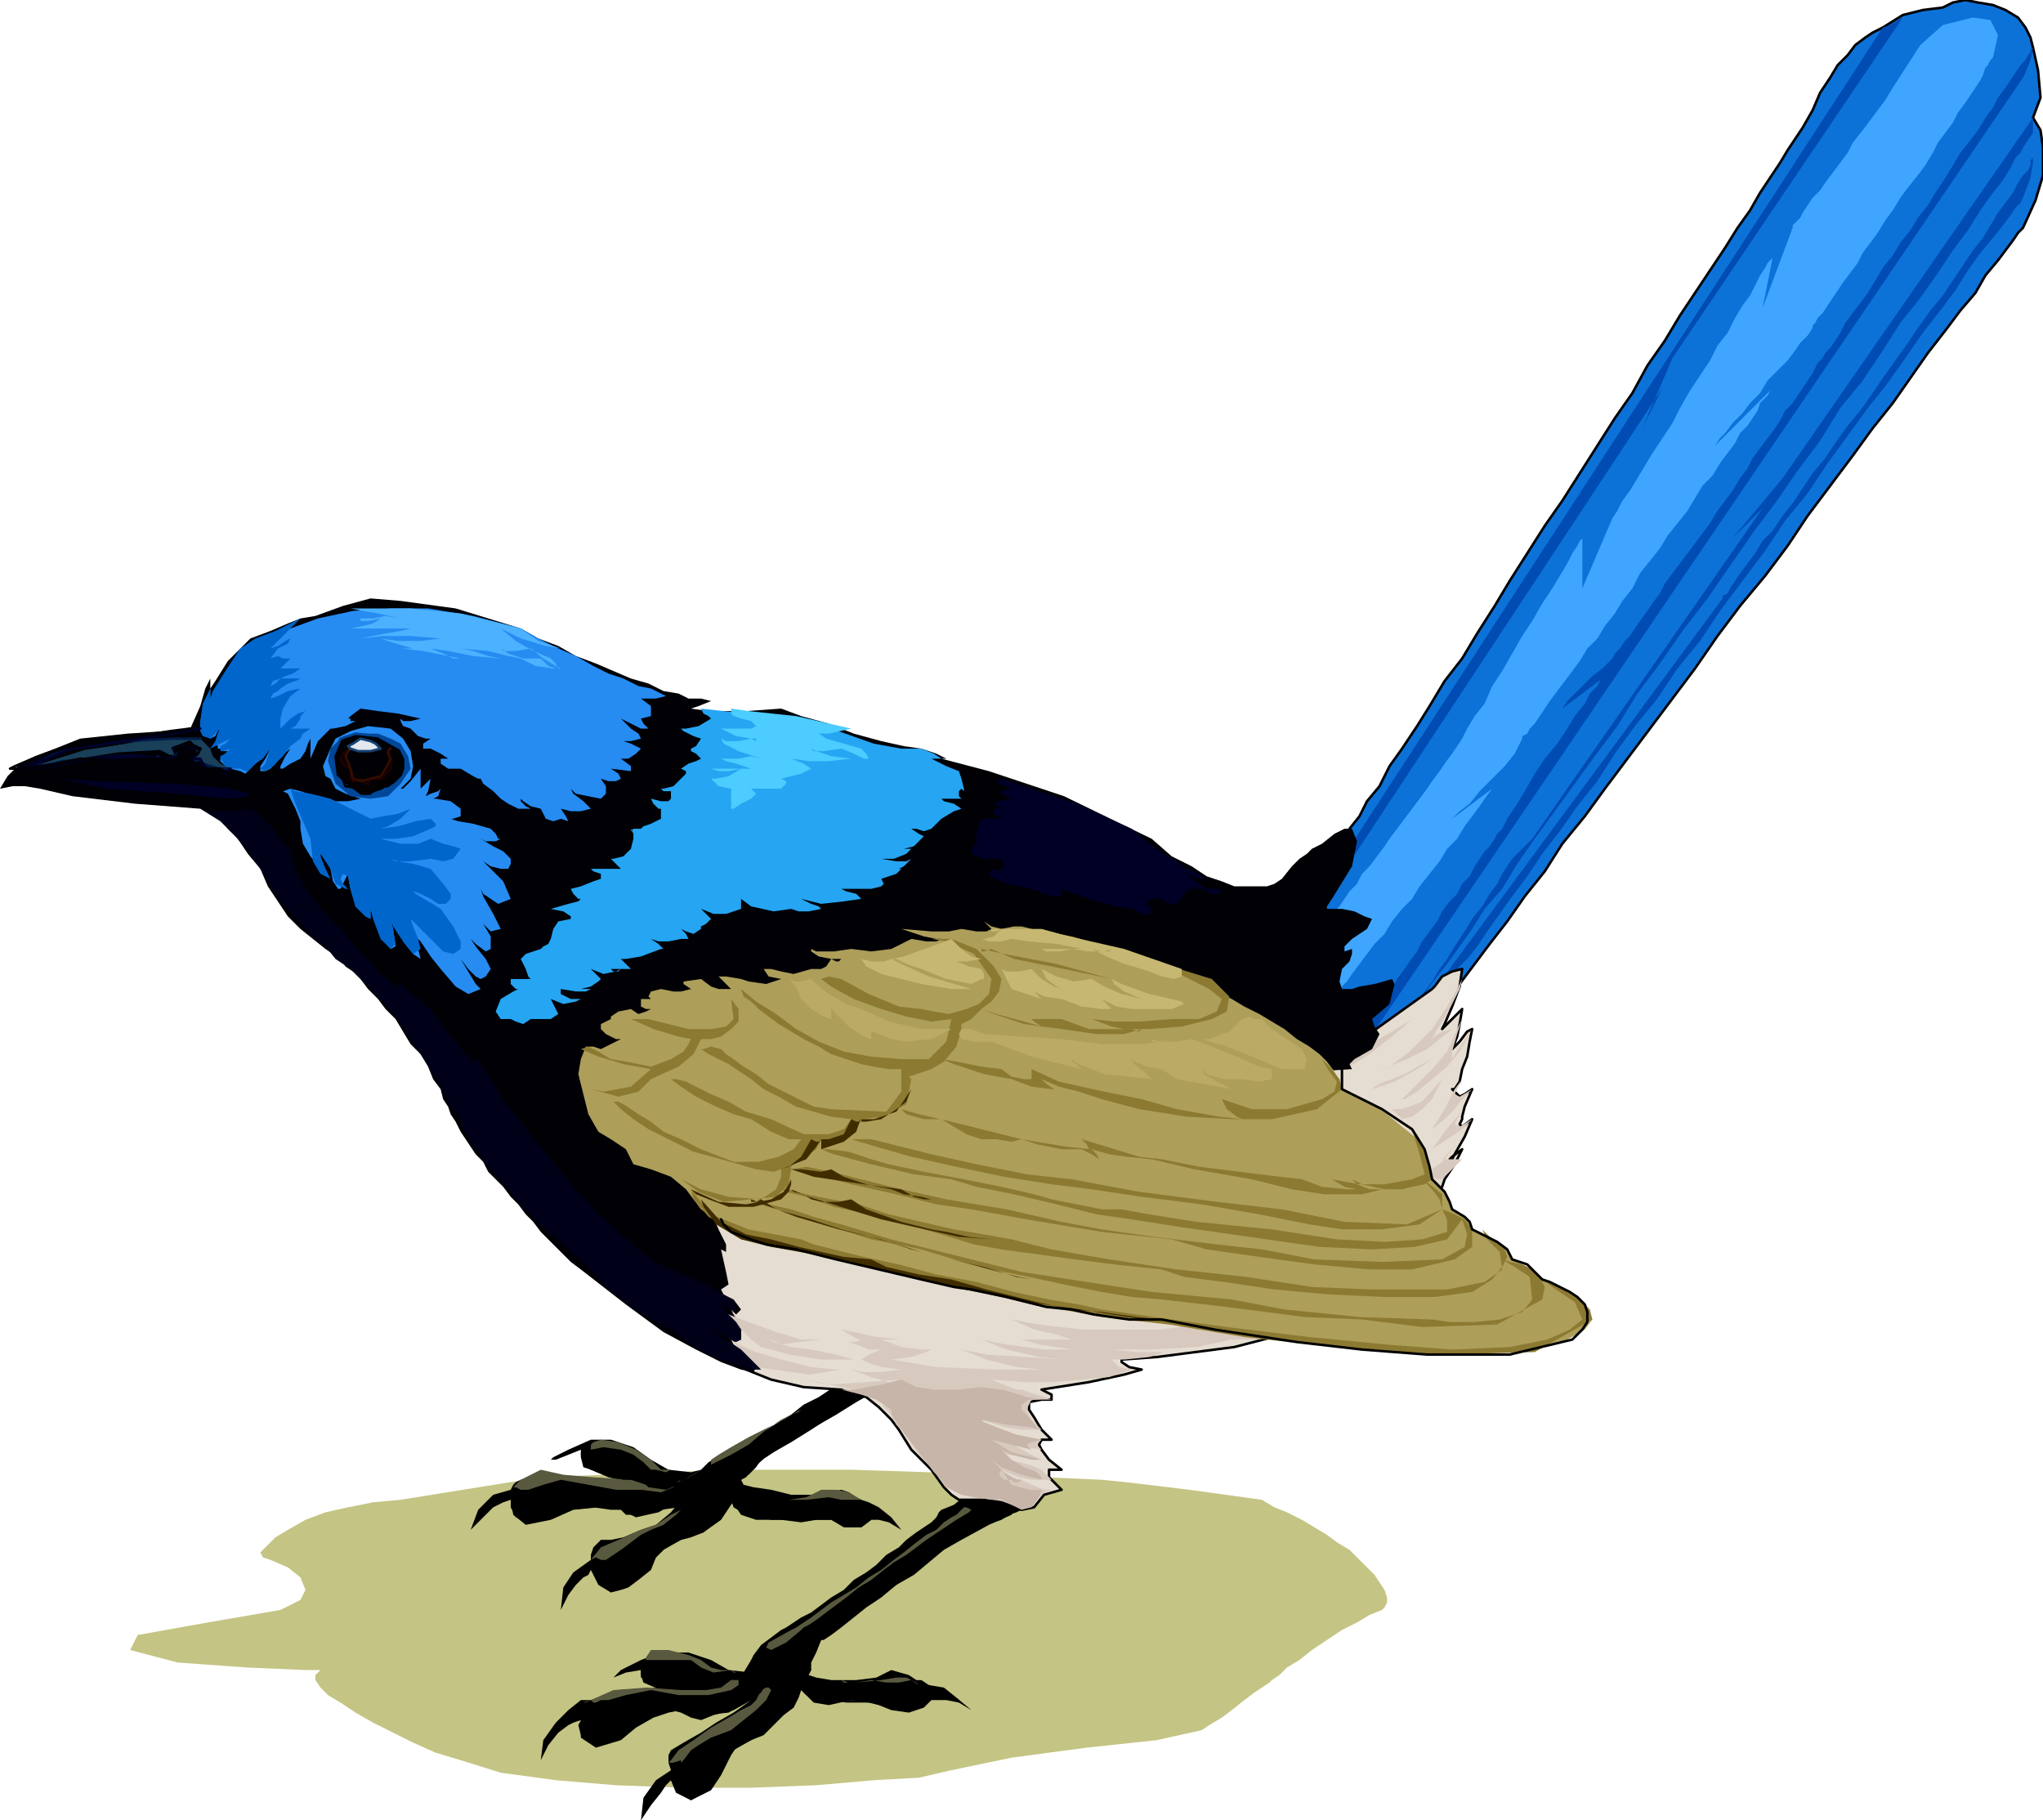 <svg xmlns="http://www.w3.org/2000/svg" width="5.44in" height="465.28" fill-rule="evenodd" stroke-linecap="round" preserveAspectRatio="none" viewBox="0 0 816 727"><style>.pen0{stroke:#000;stroke-width:1;stroke-linejoin:round}.brush1{fill:#000}.pen1{stroke:none}.brush4{fill:#000}.brush5{fill:#004cb2}.pen15,.pen16,.pen2,.pen3,.pen6{stroke:none}.brush21,.brush22{fill:#d8c9bf}.pen18{stroke:none}.brush26{fill:#8c7a32}.pen21{stroke:none}.brush32{fill:#3f2d00}.pen23,.pen24,.pen26{stroke:none}</style><path d="m160 599-11 1-10 2-9 2-8 3-7 4-5 3-4 4-2 2 1 2 3 1 7 3 5 4 2 5-2 4-8 4-29 5-28 5-3 6 19 5 28 2 23 1h6l-2 2v2l2 3 3 3 5 3 6 4 7 4 8 4 8 4 9 4 10 3 16 5 22 3 24 2 27 1h27l26-1 23-2 18-1 13-3 24-5 30-4 28-3 18-4 3-2 5-3 4-3 5-4 4-3 3-2 3-2 1-1 3-2 3-3 5-3 5-4 6-4 6-4 6-3 5-3 5-2 1-1 1-2v-2l-1-3-2-3-2-3-3-3-3-3-4-4-5-3-4-3-5-3-5-3-6-3-5-2-5-3-29-4-25-3-10-1-23-1-46-2-31-1h-48l-76 3-56 9z" class="pen1" style="fill:#c4c484"/><path d="M532 343h0l1-2 1-2 3-4 2-4 4-5 3-6 5-6 4-8 5-7 6-9 5-8 6-10 7-9 6-10 7-11 6-10 7-11 7-11 7-10 7-11 7-11 7-11 7-10 6-11 7-10 6-10 6-9 6-9 6-9 5-8 5-7 4-7 4-6 4-6 3-5 2-3 2-3 2-3h0l4-7 3-7 4-6 3-5 4-4 3-4 4-3 3-2 4-2h0l8-5 8-2 8-1h0l4-2 5-1 5 1 6 1 5 2 5 3 3 4 2 4 1 4h0l2 9 1 11-3 8h0l3 5 1 7v4h0v7l-3 10-5 11h0l-2 2-2 3-3 4-3 4-5 6-4 7-6 7-6 8-7 9-7 10-7 10-8 10-8 11-9 12-9 12-8 12-9 12-10 12-9 12-9 13-9 12-9 12-9 12-9 12-8 11-9 11-7 11-8 10-7 10-7 9-6 8-6 8-5 6-4 6-4 5-3 4-2 3-1 2h0l-2 2-4 2-6 2-9 2h-9l-10-4h0l-3-1-2-2-2-2-1-3-1-2v-4l-1-3v-4l1-4v-4l1-4 1-4 1-4 1-4 1-4 1-4 2-4 1-4 1-3 2-4 1-3 1-2 1-2v-2l1-1v-1l1-1z" class="pen0" style="fill:#0c72d8"/><path d="m304 667-4 1-9-1-7-4-9-3h-11l-8 3-8 4-3 3-1 1 1-1 5-2 6-1v3l4 1 8 4 11 2 13-2 12-8z" class="pen1 brush1"/><path d="M256 667v2l1 3 7 3 9 1h13l10-5-5 1-7 1-8-2-7-1h-4l-1 1-5-2-2-2h-1z" class="pen1 brush4"/><path d="m388 595-2 2-5 4-5 2-1 1-1 2-2 2-3 2-3 2-4 3-3 3-5 3-4 4-4 3-5 3-4 4-5 3-4 3-4 3-4 2-3 2-3 2-2 1-8 6-3 4-1 2-3 5-6 5-11 2-16-1-17 1-11 4h-4l-5 4-5 5-5 7-1 8 3-6 4-5 4-3 2-1 3-1v7l6 4 10-3 6-5 7-4 6-2 5-1 9 2 10-1 9-5-7 5-7 4-6 4-7 4-5 3-1 2v3l1 3-6 4-5 7-1 9 4-6 4-5 2-3 1-1 1-1 2 5 6 3 8-4 4-6 2-4 2-4 2-3 6-3 5-2 4-4 4-4 4-3 2-4 1-3 5 5 6 1 9-2 7 1 4 1 5 2 7 1 6-2 3-3h6l5 1 5 3-6-5-5-4-6-1-3-2h-2l-3-2-7-2-6 3-8 1h-10l-6-1-3-1 1-2v-3l2-4 2-5h1l3-2 4-3 5-4 5-4 6-4 6-5 7-4 6-5 6-5 7-4 11-6 9-4 4-6-3-3-7-1h-10z" class="pen1 brush4"/><path d="m372 531-3 1-5 2-4 1-2 2-2 2-4 2-4 3-5 3-5 3-5 4-6 4-6 3-5 4-5 3-5 3-3 2-3 2-10 5-7 4-3 3-5 3-8 4-11 1-17-4-18-2-13 2-2 1-1 1-1 2-7 2-6 6-3 8 5-5 4-4 4-2 3-1 1 6 5 4 10-2 9-4 10-1 9 1 6 3 9-2 9-5-4 5-6 5-6 2-7 3-5 1h-4l-3 3-1 3v2l-7 5-4 6-1 9 3-6 3-4 3-3 2-1 1-2 3 6 5 3 8-5 6-4 3-4 4-4 7-4 9-3 6-6 5-7 4 6 6 2h10l8 1 6-1h6l6 3h6l4-3h3l4 1 5 3-4-5-5-4-4-2-3-1-2-1-3-2-3-1-10 2h-10l-8-2-7-1-4-1-1-2 3-2 3-3 2-3 2-1 3-2 5-3 6-4 7-4 7-4 8-5 7-4 8-5 7-4 13-3 9-3 6-6-5-3-10-1h-5z" class="pen1 brush4"/><path d="m280 587-4 1-9-1-7-4-7-5-9-3h-8l-1 1 1-1-9 4-6 3-1 1h2l5-2 5-2v3l1 4 3 1 7 3 8 2 9 2 10-1 10-6zm128 16-2 1-3 1-3 2-6 2-7 3-7 3-3 2-3 3-3 3-4 3-5 3-4 4-5 3-5 4-5 3-4 4-4 3-4 3-3 2-3 5-2 5 1 2h-2l-2-2v-2l2-3 1-3 1-2-1 1v2l1 1 2-2 3-3 3-3 1-2 4-4 5-5 5-4 5-5 3-1-1 2-2 3-1 2 3-3 6-3 3-3 4-4 5-4 6-5 6-4 5-3 5-3 4-4 2-2 3-1 3 2 2 3zm-60-48-3 2-7 5-8 5-6 4-8 5-9 5-7 6-2 3-2 1v-1l1-3 3-4 4-2 6-4 6-5 8-5 4-3 1-1h-1l-5 4-5 3-2 1 6-2 7-4 7-4 5-3 3-3h4z" class="pen1 brush4"/><path d="M544 419 808 31l1-2 2-5 1-5-1 1v1l-1 1-1 2-2 2-2 3-2 3-2 3-3 4-2 4-3 4-3 5-3 4-4 5-3 5-3 5-4 6-3 5-4 5-3 5-4 5-3 5-4 5-3 5-3 5-3 4-3 4-3 4-2 4-2 3-2 3-2 2-1 2-2 2-1 2-1 2-2 3-2 3-2 3-2 3-3 3-2 4-2 3-3 4-3 4-3 4-2 4-3 4-3 5-3 4-3 4-3 5-3 4-3 4-3 4-3 4-3 4-3 4-2 4-3 4-2 3-3 4-2 3-2 3-2 2-2 3-2 2-1 2-2 2-1 1-1 1-4 3-3 3-4 4-3 3-2 3 16-12-1 1-1 2-3 3-2 4-4 5-3 5-4 6-5 6-4 6-4 7-3 5-4 6-2 4-2 2-1 2-2 3-2 2-2 3-2 3-2 4-3 3-2 4-3 3-3 4-2 4-3 4-3 4-2 4-3 4-2 3-3 4-2 4-2 3-2 3-2 4-2 2-2 3-1 3-1 2-1 1-1 2v2h1l1-1z" class="pen1 brush5"/><path d="M812 47v6l-4 6-1 2-2 2-2 4-3 5-4 5-5 7-5 8-6 8-6 9-7 10-8 10-7 11-8 12-9 11-8 13-9 12-9 13-9 12-9 13-9 13-10 13-9 13-9 12-8 13-9 12-8 11-8 11-8 11-7 10-6 10-7 8-5 8-5 7-5 7-4 5-3 4-2 3-1 2-4 4 1-2 2-2 2-3 3-4 3-5 3-4 3-5 4-6 3-5 4-5 3-5 3-4 2-4 2-3 2-3-8 8 16-16 92-132-12 12 20-24L812 47z" class="pen2" style="fill:#004cb2"/><path d="M812 63v2l-1 6-3 8-1 2-2 2-2 3-3 4-4 5-5 6-5 7-5 8-6 8-7 9-7 10-7 10-8 10-8 11-8 11-8 12-9 11-8 12-9 12-9 12-8 12-9 11-8 12-9 11-8 11-7 11-8 10-7 10-7 9-6 9-6 8-5 7-5 7-4 6-4 5-3 3-2 3-1 2h-4l112-152v-1l2-1 1-2 2-3 2-3 3-4 3-4 3-5 4-4 4-6 4-5 4-6 4-6 5-6 4-6 5-7 5-6 5-7 4-6 5-7 5-7 4-6 5-7 5-6 4-6 4-6 4-6 4-5 3-5 3-5 3-4 3-4 2-4 2-3 2-2 1-2v-2l1-1zM536 343 752 11l3-1 5-3-92 136-12 28 8-16-124 188h-4z" class="pen2 brush5"/><path d="m284 539 1 2 5 2 8 4 10 4 13 3 15 1h0l10 3 5 4 5 5h0l3 4 5 8 8 8h0l5 7 3 3 3 2h10l7 1 8 3h0l5-1 4-5 7-2h0l-5-5v-3h5l-5-4-3-4-1-2 1-2h4l-4-4-3-5-2-3v-3l5-1h4v-2l-4-2h0l19-3 14-3 7-2h0l-5-1-3-2v-1h0l14-1 31-4 27-7h1l3-2 2-1 2-2 3-2 3-2 3-3 2-3 3-3 3-3 4-3 3-3 3-4 3-3 2-4 3-3 3-4 3-3 2-3 2-3 3-3 1-3 2-3 2-3 1-2 1-2 1-2h0l-4 3-1 1h1l1-2 4-7 3-7h0l-4 3-1-1 1-2h0v-1l1-4 3-7h0l-3 2-2 1-3-3h1l2-3 1-5h0l2-5 1-6 1-5h0l-2 1-3 4-3 3h0l2-5 1-5 1-6h0l-2 2-4 4-2 2h0l1-2 3-7 3-8 1-7h0l-4 1-4 2-3 4-1 1h0l-28 20-32 12-248 36 20 76z" class="pen0" style="fill:#e5ddd1"/><path d="m536 427 3-1 8-5 9-7 8-7-8 5-7 4-5 3-4 3-3 4-1 1z" class="pen1" style="fill:#d8c9bf"/><path d="m532 399 1-1 1-1 2-3 2-2 2-3 3-4 3-4 3-4 4-4 3-5 4-5 4-4 3-5 4-5 4-5 3-5 4-4 3-5 3-4 3-4 2-3 3-4-16 12 3-3 4-3 4-5 5-5 5-5 4-5 3-6v-1l2-1 1-2 2-2 2-3 2-3 2-3 3-4 3-4 3-4 3-4 3-5 4-4 3-5 4-5 3-5 4-5 3-6 4-5 4-5 3-5 4-5 4-5 3-5 3-5 4-4 3-5 3-4 3-4 2-4 3-3 2-3 2-3 1-3 2-2 1-1 1-2 1-1-24 24 1-1 2-3 2-2 3-4 4-4 3-4 4-4 3-5 4-4 4-4 3-4 2-3 3-3 2-3v-1l1-1 1-2 2-2 2-3 2-3 2-3 2-3 3-4 3-4 2-4 3-4 3-4 3-5 3-4 3-5 3-4 4-5 3-4 3-5 2-4 3-4 3-4 2-4 3-4 2-3 2-3 2-3 1-2 1-3 1-1 1-2 1-1 2-9-3-6-7-1-12 3-9 8-11 17-3 5-3 4-3 4-3 4-4 5-2 4-3 4-3 4-3 4-2 3-3 3-2 3-2 3-1 2-2 2-1 1v1l-12 32 4-20-1 1-1 1-1 2-2 3-2 4-2 4-3 4-3 5-3 6-4 5-3 6-4 6-4 6-4 7-3 6-4 6-4 6-3 5-3 5-3 5-3 4-2 4-2 3-12 28v-20l-1 1-1 2-2 3-2 4-3 5-3 5-4 6-4 7-4 6-4 7-4 7-4 6-3 7-4 5-3 5-2 4-2 3-2 3-3 4-2 3-3 4-2 3-3 4-3 4-3 4-3 4-3 4-2 3-3 4-3 4-3 3-2 4-3 3-2 3-2 3-2 2-1 2-2 2-1 2-1 1 4 28z" class="pen3" style="fill:#3fa5ff"/><path d="m80 323-26-2-25-3-13-3-6-1H5l-5 1 3-5 4-4 7-4 8-3 10-4 19-2 15-1 10-1 4-9 2-7 2-4v4l2-3 5-8 9-9 8-3 7-3 5-2 6-1 11-4 11-3 12 1 22 3 26 8 7 4 8 3 7 4 8 3 7 3 7 3 7 2 6 3 6 1 4 2h5l4 1-5 2-3 1 7 1h15l14-1 8 3 11 3 10 4 11 3 9 2 7 1 6 2 4 2h-2l19 5 30 10 35 17 8 7 8 4 6 4 6 2 5 2h13l3-1 3-2 4-5 3-3 3-2 2-2 4-2 5-4 4-2h3l2 5-2 10-8 13-2 3v1h6l5 1 4 2 3 1-2 4-3 2-3 2-3 3v2l3-1v2l-1 3-3 3-1 5 1 3h4l3-1 6-1 7-2 1 2-2 8-7 6 1 3 2 3-3 6-7 4-2 2 1 2-48 3h-97l-75-3-8 1h-6l-5 2-5 2-4 2-4 3-3 3-2 3-2 3-2 4-1 4-1 3v11l1 3 1 2 1 2 4 9 3 7 3 6v3l-2-1 2 9 1 5-3 2 1 2 4 2 3 4-2 2-1-1-1-1 1 2 2 3 1 3v4l-3 1-1-1 1 2 3 3 4 3 2 3-1 2-5-1-8-3-10-5-13-7-15-11-18-14-4-3-4-4-4-4-4-4-3-4-3-3-3-4-3-3-3-4-3-3-3-3-2-4-3-3-2-3-2-3-2-3-2-4-2-3-1-3-2-3-1-4-3-4-2-5-3-5-4-4-3-5-3-5-4-4-3-4-4-4-3-4-3-3-3-2-2-3-6-4-5-4-5-4-5-5-4-6-4-6-3-7-5-6-4-6-4-4-3-4-4-2-4-2z" style="fill:#000005;stroke:none"/><path d="M80 291v-3l2-7 2-6v4l2-4 5-8 5-8 4-2 6-2 10-4 11-4 14-3 15-1h15l18 3 19 5 7 4 8 4 7 3 7 4 6 3 6 2 6 3 5 1 6 3-4 1h-6l4 3v4l-4 1 1 2 2 2h1-4l-4-2-4-2 4 4 3 2 1 2-4 1h-3l-1-1 1 1 3 1 4 2-2 2-3 2h-3l4 3v2l-8-1 3 2 1 2-2 1h-3l-3-1 2 3v3l-2 2-5-1-5-1-2-2 1 2 4 3 3 3-4 1h-4l-4-1 2 3 1 2-3-1-3 1-3-1-2-4-4-1-3-2-1-1v1l2 2 2 1h-5l-4-2-3-2-3-3-4-3-1-2h-1l-2-1-5-3h-5l-3-2v-2h4-1l-3-2-4-2h-3v-2l3-2h-2l-3-1-3-3-3-1-1-2v-1l1 1h3l4-1-9-2-8-1-7-1-4 3-1 1h1v1h2l2-1-6 3-5 1h-1l-2 2-3 3-3 7v-8l-1 2-1 3-2 3-4 2-3 2h-1v-1l2-4 2-3-4 3-2 3-2 2-2 1h-2v-2l2-3 2-4-2 2-3 3-3 3-2 2-2-1-4-1-2-1-2-2v-1l2-2 1-1 1-1-1 1h-2l-1-1h-1v-2l1-2-1 1v2l1 1-2-2 1-4 1-2-1 1-1 2-2 1-2-1-2-2v-1z" style="fill:#268cf2;stroke:none"/><path d="m280 283 9 1 20 2 23 5 17 6 11 2h8l5 2 3 2h-4l6 3 5 2 1 3 1 4v1l-1-1-1 1v2l1 1h-8l1 1 4 1 3 2-3 1-5 3-4 4-3 1-3-1h-2l3 2 2 1-1 1-3 3-4 1h-1 4l-2 2-5 2h-5l6 1h4l2-1-3 3-2 1h1l-2 2-3 1-3 1 1 2-1 1-4 1h-12l2 1 4 1 2 2-7 1-9 1-8-2 4 2 3 1 1 1-5 1h-4l-3-1-7 1-9-2-4-3v4l-6 2h-5l-5-2 4 4 1 1-1-1-2 2-2 1v1l-3 2-3-1-2-1 2 2 1 2h-3l-5 1h-4l-3-1 3 2 2 2h-1l-8 3-6 1h-2l4 4h-8l1 1h2l1-1-2 1-5 1-5-2 4 4-1 1-3 2-4 1h-4 8l-2 1h-4l-6-1v2l4 2h4l-2 1-5 1-5-2 2 4 1 2-3 2h-8l-3 2-3-1-2-1h-4l-2-3 2-5 5-3 2-1h1-2l-2-2v-2h8l-1-1-1-3-2-4 2-2 3-1 3-1 1-1 2-1 1-2 1-4 2-3 5-1v-1l-3-2-5-1 7-2 4-1 1-1h-1l-2-2-1-2 4-1 5-2 3-1v-2l-3-1-1-1h12l-2-2-1-1-1-1h1l4-1 3-3 1-4v-2l-1-2v1l1-1h3l1-1 3-1 4-2v-4h-1l-2-2-1-2 4 1h3l1-1v-3h-3l-1-1h1l4-1 3-3 2-2v-1l-2-1 3-2 3-1 2-1-2-2-2-1v-1l2-1 2-3-3-1-4-2-1-1h2l5-1 5-3-1-1-2-1-1-2z" class="pen6" style="fill:#26a5f2"/><path d="m132 311-2-1-1-4 3-7 2-4 6-3 7-2 9 1 5 4 3 5 1 6-1 5-3 3-1 1h1l3-3 4-5v-1 9l1-1 2-2 1-1-1 5-1 2-2 1 4-2 3-1 1-1-1 3-2 1h-1 2l6 1 4 3v3l-3 1h-1l3 1 6 1 7 2 2 2 1 2h1l-2 1h-4l-2-1 5 3 4 2 3 3v2l-1 2h-3l-4-1-3-2-1-1 3 3 6 6 3 7-5 2-3-2-3-2-1-2 1 3 4 7 3 6-4 1-3-3-1-2 1 2 3 5v5l-2 1-4-3-2-2 2 3 4 5 2 4-2 3-2 1-2-1-3-3-3-4 3 5 3 5 2 2-5 2-5-3-6-7-4-5-4-6-3-3-1-2 1 3 2 5 1 4-3-2-4-5-1-5-3-2-1-1v-1l1 4 1 7-2 1-3-4-3-6-2-6v4l-2-1-4-4-2-7-1-5v-2l1-1-4 8h-1l-2-3-1-5-2-4-2-3v-1 3l1 5h-1l-4-5-3-5-1-6v-3l-2-5-2-4-1-2-2-1 3-1 4 1 3 1 5 2 6 1h5l5-1-6-2-4-2-2-4z" style="fill:#268cf2;stroke:none"/><path d="m132 307-1-3 1-5 4-4 8-2h7l5 2 4 2 3 5 1 5-4 6-5 5-7 1-8-1-6-5-2-6z" class="pen6" style="fill:#004799"/><path d="m140 315-6-5-1-8 3-7h0l6-2 9 1 9 5h0l2 4v4l-1 3-3 3-3 2h-3 0l-4 3h-4l-4-3z" style="fill:#000005;stroke:#004799;stroke-width:1;stroke-linejoin:round"/><path fill="none" d="m140 299-2 1-2 1v2h0v6l2 5 6 1h8l5-3 3-5h0l-1-4-1-2-2-2" class="pen0"/><path fill="none" d="m140 299-2 1-2 1v2h0l-1 2v2h1l1 4 3 3 4 1h0l2 1h3l3-1h0l3-2 2-3 3-3h0l-1-1v-2l1-1h0l-2-1-1-1-1-2" class="pen0"/><path fill="none" d="m140 299-1 1-2 1-1 2h0v4h0l2 4 3 3 3 1h4l5-2 3-3v-3h0l1-1v-2l-1-1h0v-4" class="pen0"/><path fill="none" d="m140 299-1 1-2 1-1 2h0v4h0l2 4 3 2 3 2h2l1-1 1 1h0l4-3 3-2 1-3h0v-4h0v-4" style="stroke:#0a0000;stroke-width:1;stroke-linejoin:round"/><path fill="none" d="m140 299-1 1-2 1-1 2h0l1 2 1 1 2 1h0v3l1 2 3-1h0l2 2h1l1-2h4l2-2 2-2h0v-4h0l-1-2v-1l1-1" style="stroke:#1e0000;stroke-width:1;stroke-linejoin:round"/><path fill="none" d="m140 299-1 1-1 2 2 5h0l1 4 3 1 4-1h0l4-1 2-3 2-4h0l-1-2v-1l1-1" style="stroke:#320c00;stroke-width:1;stroke-linejoin:round"/><path d="m144 295-3 2-2 1 1 1h0l3 1h5l4-1h0l-2-2-2-1-4-1z" style="fill:#e2e8ed;stroke:#164272;stroke-width:1;stroke-linejoin:round"/><path d="m92 307-5-1-4-1-3-2-3 1-1-1 3-2v-3l-3-3-5 2-3 1v1l1 2h-1l-4-2-17 1-19 3-16 4 11-4 16-4 17-3 15-1h9l2 2 2 2 1 3 3 3 4 2z" style="fill:#193f59;stroke:none"/><path d="m24 311 15 1 31 1 22 2 8 2-1 1-7 1-21-2-28-2-19-4z" style="fill:#000026;stroke:none"/><path d="M80 291v-3l1-7 3-6v4l1-3 5-8 6-9 6-4 8-3 10-5-6 6-4 4-2 2 3-1 3-2 2-1-1 2-4 2-3 4 3-1 2 1h3l-1 1-2 2-1 1h8l-3 2-3 1-2 1-3 1-1 2v1-1l2-1 2-2h8l-2 1-3 1-3 2-1 1-2 1-1 2 3-1 4-2 5-1-4 3-3 5-1 4v4l2-2 2-2 3-2 3-1 2-1-2 1-2 2v1l-2 3-2 1h8l-3 2-1 2-4 3-3 4-1 1-3 3-3 2-2-1 2-2 1-3 1-3-3 4-3 2-2 2-1 1h-1l-2-1h-3l-3-1-2-3v-1l2-1 2-2-3 1h-1v-2l2-1 2-2-4 2-2 1-2 1 2-3 1-3 1-2-2 2-1 1-1 1-3-1-1-2v-1z" class="pen15" style="fill:#06c"/><path d="m116 315 2 1 6 1 8 2 4 2 6 3 6 3 5-1 6-1 5-2-4 4-5 3-3 1 7-1 7-2 6-1 2 2v1l-2 1-7 3-7 1h-6l8 2h7l5-2 5 2 4 1 3 1-3 4-4 1-5-1-8 1h-6l-2-1 3 1 6 1 7 2 5 6 3 4v2l-2 2h-3l-3-2-4-2-3-1-1-1 2 2 5 3 5 3 5 7 3 6v3l-3 2-4-1-5-5-5-5-2-2-1-1 1 3 2 5 1 4-3 2-4-5-4-6-1-3 1 4 1 6-2 2-4-4-3-8-1-4v4l-2-1-4-4-2-7-1-5-2-1-1 2 1 2 2 2h1-2l-4-2-2-6-2-3-2-3v-2 3l2 5 2 4-4-2-3-5-1-9-3-7-3-7-2-6z" class="pen16" style="fill:#06c"/><path d="m288 523 3 2 8 3 11 4 10 3h8l-9 1-7 1-4-2 1 1 7 2 8 1 10 2 7 2h-13l-13-2-7-2-4-1-4-3-4-4-4-4-3-2-1-2z" class="pen16 brush21"/><path d="m292 535 3 2 7 3 10 3 12 3 10 1h2l-13 2-21-3-10-11z" class="pen3 brush22"/><path d="m320 551 7 1 14 3 11 4 1 3 3 3 2 4 4 4 3 5 3 4 4 4 3 4 2 3 3 2 4 2h4l4-2 9 4 7 2 4-2 3-1 2-2 3-1h-3l-5-2-4-2-4-1-3-2-1-1 2 1 5 2 5 1h8l-1-1-2-2-1-1-5-2-8-2-7-4 7 2 7 1 6 1-6-3-5-3-1-2 2 1 4 2 6 1-2-2 1-1 1-1-6-1-7-1-3-2-4-1-3-2-1-1 3 1 6 2 7 1h8l-4-4-2-4 2-4h8l-3-1-6-2-3-1h-2l-5-2-5-2 13 1h12l11-1 11-1 6-2 3-1-5-1-2-2-1-1h5l10-1 9-3-3 1h-11l-10-1h15l19-1 14-3h9l10-1 9-3-15-2-13-1-14 1-14 2h-32l-17-2-11-2 9 4 9 2 6 2h-20l7 2 7 1 6 1h-11l-15-2-10-2 10 4 13 3 9 1-14-1-16-1-10-2 10 4 12 3 10 1h-18l-24-1-18-3 8-1 6-2 2-1h-4l-8-1-8-3h8l-10-1-9-2-5-1 5 3 2 1h1l-2 1h-3l-3-1 6 2 5 2h5l-5 2-3 2 2 1 6 2 8 1-8 1h-7l-5-1 8 3 7 2 5-1-14 1-15 1-11-2z" class="pen3 brush21"/><path d="m412 371 16 3 35 10 29 15 5 3 6 3 5 3 5 3 5 4 5 3 4 3 3 3 3 4 1 2 1 3 1 2 6 3 6 3 6 4 6 5 5 4 4 6 2 5 1 6 4 4 3 4 1 4 3 2 3 2 2 4 7 3 6 4 3 5 4 2 4 2 4 4 10 4 6 5 4 7-3 4-7 4-13 3-20 2-29-1-22-1-24-2-25-3-25-4-24-4-22-4-20-4-16-3-10-3-14-3-18-4-21-4-19-5-15-6-9-6-6-8-6-5-8-3-7-2-3-6-6-4-5-3-4-7-2-8-2-8 1-6 2-5h3l3 1 2-1 4-2 2-1h-2l-4-2-2-2v-2l2-1 2-1v-1l3-2 5-1 3 2 3-1 2-1h-2l-2-1v-3h-1 5l-1-1 1-2 4-1 5 1h3l4-1-3-2v-1l7-1 4 3 3 1h5l-2-2-2-2-1-1h3l6 1 3 1 7 1 6-2-5-1-2-3h3l4 1 5 1 7-2h4l2-1 2-3 2 1h1l1-1h-4l-5-1-3-2v-1l2 1h7l7-1 8 1 8-1 8-4 6 1h4l2-1h-2l-5-1-9-3 12 1h7l5-1 6 1h4l2-1-4-4 1 1 3 2 4 1 5-1h3l4 1z" class="pen3" style="fill:#ad9e59"/><path d="m236 435 5 1 11-2 8-7-11-2-10-3-7-3 3-1 4 2 5 3 6 1 10 2 8-3 5-3 2-3 1-2-5-1-10-3-9-4h7l8 2 8 2h9l6-1 3-3-1-8 3 4v5l-3 3-4 3-4 1h-4l-3 6-6 5-11 5-5 5-8 2-11-3-1 1 1-1z" style="fill:#8c7a32;stroke:none"/><path d="m244 439 1 1 3 3 5 4 6 4 8 4 10 5 11 3 14 4 7 1 3-1v3l-2 5-6 4-13-1-11-3-8-4 7 5 10 4 11-1 10-1 5-5 1-6v-1l1-1 3-2 3-2 3-2 2-4 5 1 6-3 5-6 9-1 9-5 2-10-1-1 3-1 6-2 5-3 5-6 2-7v-2l4-2 4-4 4-3 3-4 1-5-3-5-7-7-10-4h-8l6 1 11 5 7 10-1 6-4 4-5 2-7 2-6-1-5-1-9-1-12-5-11-6-5-1-3 1 4 3 9 5 11 4 10 3 10 2 8-1-2 9-7 7h-11l-12-1-11-2-10-4-9-5-8-6-8-5-6-5 1 3 3 2 3 3 4 3 4 3 5 3 5 3 6 3 5 3 6 2 6 2 5 1 6 1h5v9l-6 8-22-1-7-1-6-3-6-3-6-3-5-4-5-3-4-3-3-2-2-2-4-1-3 1h-1l3 2 8 4 9 6 5 4 6 3 7 4 7 2 7 2 8 1-3 4-6 2h-10l-13-6-10-3-7-4-7-3-6-3-4-2-4-1h-2l4 3 6 4 8 4 7 3 7 2 8 5 7 3h5l-3 4-6 3-8 2h-10l-13-5-8-4-7-3-5-4-5-3-3-2-3-2-2-1h-2l-1-1z" class="pen18" style="fill:#8c7a32"/><path d="m392 403 5 2 12 4 15 2 14 2h11l7-2-1 1-3-1h-4 11l13-1 12-3 6-3 1-6-7-7-13-4-8-3-3-1 4 2 9 5 10 5 5 4-2 5-7 3h-11l-13 1h-10l-9-1 8 3 5 1h3-17l-11-4h-12l1 1 3 2 4 1-11-3-11-3-6-2zm-16 20 5 2 12 4 11 2 8 3 8 1h4-3l-3-2-2-2 7 3 8 2 9 3 15 4 19 3 18 1h16l18-4 10-8-1-4-4-5-3-3 3 5 3 4-1 4-5 3-14 4h-14l-12-4 2 4 4 3 2 1-9-1-17-3-14-4-15-3-18-4-11-5v4h-3l-5-1-4-3-8-1-10-2-6-1z" class="pen18 brush26"/><path d="m392 379 9 2 21 4 22 6-19-4-20-4-9-4-3 1h-1v-1zm-32 64 2 2 7 2h7l5 3 5 3 6 2h6l6 1 4-1 6 2 10 2h8l4 2 3 2h1-1l-1-2-2-2 7 2 7 1 10 1 17 4 23 4 16 4 13 2h15l8-2h-5l-5-2-2-2 4 2 9 2h7l4-1 5-1 3-2-1-4-2-7-5-9 3 10 2 8-5 2-11 2h-10l-11-2 5 3 5 1h2-6l-10-1-8-3-17-2-24-3-15-3-9-1-13-4-10-3 2 2 1 2h1l-10-1-18-3-16-4-12-3-13-3-7-2z" class="pen18 brush26"/><path d="M340 455h8l8 2 16 4 18 4 20 4 18 2 27 5 31 4 26 3 25 5 25 1 14-6-1-4-3-4-3-3-1-1 3 2 5 4v6l-9 6-15 2h-16l-13-2-20-4-23-4-24-3-20-3-16-2-19-3-19-4-18-4-14-4-10-3z" class="pen18 brush26"/><path d="m328 459 5 2 15 4 17 4 15 2 10 3 15 3 17 4 16 4 14 2 19 3 28 4 28 4 21 1 17-1 13-3 6-8 2 6-1 5-9 5-24 1-27-1-21-4-18-2-25-3-21-3-16-3-22-5-24-4-18-4-16-4-12-3-10-2-6 1 9 2 15 4 18 4 16 4 14 2 22 4 30 5 28 3 14 4 21 3 22 3 22 2h17l17-4 7-5v-7l-3-4-4-2-5-2 2 4v5l-10 3-15 1-19-1-26-4-30-3-19-3-11-2h-8l-10-2-10-2-7-2-13-3-15-3-16-3-14-3-7-2-9-3-8-1h-3z" class="pen18 brush26"/><path d="m312 475 2 1 8 2 11 4 14 3 15 4 14 4 13 4 11 2 22 3 23 3 19 2 9 3 16 2 20 3 22 2 22 1h20l15-2 8-5 4-5 2-4-1-3-3-3-3-2-3-3 2 4 5 5 1 7-7 5-15 3h-30l-24-1-26-4-28-3-27-4-23-4-16-4-11-2-12-2-13-3-13-3-12-4-11-2-10-2-7-2h-3z" class="pen18 brush26"/><path d="m300 479 3 2 11 3 15 5 19 6 20 4 13 4 15 4 15 3 14 3 15 3 12 2 12 1 26 3 31 4 23 1 24 3 30-1 18-10 1-5-2-4-3-3-4-2-5-1-3-1 5 3 6 4 1 9-4 5-9 3-10 1h-10l-7-1-29-1-30-3-21-4-32-3-52-8-52-13-10-3-10-3-11-3-9-3-9-2-5-1-2-1z" class="pen18 brush26"/><path d="m276 475 1 4 6 7 9 5 5 2 8 2 10 3 12 3 14 3 14 4 14 3 14 3 13 3 12 3 9 2 7 1 16 3 27 3 30 5 27 3 20 2 32 2 37-1 23-13-1-4-4-4-5-3-5-3-4-1-1-1 4 3 9 6 3 7-5 4-9 4-15 3-23 1-26-2-31-3-33-4-29-4-21-3-9-2-12-2-14-3-15-4-16-3-15-4-14-3-12-3-8-2-5-2-21-4-15-6-8-10z" class="pen18 brush26"/><path d="M156 243h8l20 2 24 6 7 5 6 2 3 1-6-1-10-3-8-4 6 5 7 4 7 3 2 2 1 2h1l-2-1-5-3-5-4-6 1h-5l-1-1 3 2 6 2h7l3 3 3 1h2-3l-7-1-6-3-5-1-8-2-11-1 5 1 6 2 5 1-11-1-10-2-7-1 5 2 4 2h3l-5-1-10-2-9-1h8-3l-7-2-6-2 7 1h9l8-1-12-1h-11l-9 1 10-2 6-1 4-1h-24l5-1 4-1 3-2-5 1h-3v-1h5l5-1 6 1-9-2-6-1-5-1h16z" class="pen18" style="fill:#4cb2ff"/><path d="m292 283 7 1 19 2 22 5-9 2h-4l-3-2 6 4 7 2 7 2 2 2 1 2h1-3l-4-2-5-2-7 1h-4l-1-1 2 1 6 2 8 1-9 1h-8l-7-1 5 2 3 2-4 2-4 1-4 1 2 1v1l-2 2h-12l2 2-1 1-1 1-4 2-3 2h-1v-8l-5-1-2-2-1-1h2l5-1 5-3-5 1h-4l-3-1h16l-6-2-4-1-2-1h7l5-1 4 1-9-3-6-3-1-2 2 1h5l5-1 2 1v-1h-2l-6-1-4-2-2-1h12l2-1-2-2-4-1-3-1-1-1v-2z" style="fill:#4cccff;stroke:none"/><path d="m400 311 9 3 21 7 22 10 7 6 6 4 5 3 4 3 3 1 3 2 2 1h2-5l-5-2-2-2 4 4 6 4h6l-1 2h-3l-4-2h-5l-2 2-1 2-2 2h-3l-3-2h-5l-1 2 2 2-1 2h-3l-4-2-7-1-10-3-9-3-2-1v3h-4l-8-3-10-2-7-3 1-3 3 1 2-2-1-3h-7l-5-2v-2l2-2v-5l2-5h8l-3-2v-2h3l-3-2 2-1 5-1-4-2-1-1 5-1-5-2-1-1 2-1z" style="fill:#000026;stroke:none"/><path d="m300 479 5 2 13 5 17 5 17 4 12 4 12 3 12 3 11 3 8 2 5 1-6-1-13-4-13-3-12-3-13-4-11-3-8-2-12-4-14-4-6-4-2 1h-2v-1z" class="pen15" style="fill:#3f2d00"/><path d="m316 475 7 3 16 5 13 4 13 3 18 4 13 1-9-1-9-2-6-1-12-3-14-5-6-4-5 1h-7l-4-1-3-2-4-1-1-1z" class="pen21" style="fill:#3f2d00"/><path d="m316 467 9 3 20 3 15 2 5 3 4 1h3l-4-1-7-1-5-2-10-2-9-3-5-3-4 1-8-1h-4zm-36 12 1 3 5 7 10 6 12 3 17 3 18 4 15 4 10 2 17 4 25 5 22 3 12 2 13 2h7l-10-1-14-2-12-1-14-3-20-5-14-4-13-2-13-3-6-3-11-1-18-4-11-3-10-2-10-5-8-9z" class="pen21 brush32"/><path d="m276 475 2 2 5 2 8 3h10l11-3 3-3 1-3v-2l-1 2-2 3-5 3-10 2-11-1-11-5zm36-8 3-1 5-4 4-7 2 1h1l1-1-2 3-4 5-10 4zm16-8 9-3 5-4 1-3 1-2-1 1h-1l-2-1-3 6-6 2h-3v4zm16-12h5l9-3 6-9-2 5-4 3-6 4-6 1h-2v-1z" class="pen21 brush32"/><path d="m584 431-3 4-4 8-5 8 5-4 4-4 3-4 4-4-5 3-2-1 3-6z" class="pen21 brush21"/><path d="m584 443-2 3-5 6-5 7 6-4 6-4 4-4-5 3-2-1 3-6z" class="pen3 brush22"/><path d="m584 455-3 3-5 6-4 3v3l2 1h2l1-1 3-3 4-4h-8l8-8zm0-48-2 4-4 9-6 7-6 6-4 4-2 2h1l5-3 6-5 6-5 5-6 5-9-4 6-3 4-1 2v-3l2-7 2-6zm-28 36h4l8-3 8-9-4 8-4 4-4 3-4 1-4-4zm28-52-2 4-4 7-6 9-5 5-4 4-4 3-4 3-3 1 10-4 8-4 5-4 5-4-4 1-3 2-1 1 1-2 3-5 4-7 3-6 1-4z" class="pen3 brush21"/><path d="m548 435 1-1 4-2 3-1 5-2 7-4 4-2-6 4-9 5-9 3z" class="pen3 brush21"/><path d="m80 323 3 1h9l8-1 3 2 3 3 4 4 3 5 3 2 2 9 6 10 8 9 5 5 5 6 5 5 5 6 8 6-2-1 2-1 12 10 3 4 3 5 4 4 3 4 4 4 3 3-2-2v-3l6 9 2 3 2 4 2 3 3 3 3 4 3 4 2 3 4 4 3 4 3 4 3 3 3 4 4 4 3 3 3 4 4 3 3 3 3 3 4 3 3 3 3 2 3 2 3 2 3 1 14 6 7 4 3 2 2 4-1 1-5-5 2 5 4 4 2 3v4l-2 1-2-1-2-1-3-2-3-1 4 3 5 3 3 2 3 3 3 3 2 2h-4l-6-2-6-2-5-2-7-4-8-6-6-3-8-5-11-8-11-12-3-2-3-3-3-3-4-3-3-3-3-3-3-3-4-4-3-4-3-3-3-4-3-3-2-4-3-3-2-4-2-3-1-4-5-7-4-8-5-8-6-9-6-9-8-9-10-10-6-4-4-5-4-3-4-4-3-3-3-4-3-3-3-4-3-5-3-5-4-6-6-7-6-6-8-5z" class="pen3" style="fill:#000019"/><path d="M392 375h1l4-1 3-3-2 1h-2v-1h20l11 3 22 5 23 8v3l-3 1-5-1-5-2-3-1-7-2-7-3-6-3 4 1h3l1-1-3 1h-6l-7-1-5 1h-5l-2-1h16l-10-2-11-1-7-1-4 1h-5l-3-1z" style="fill:#c6b772;stroke:none"/><path d="m388 411 5 2 14 1 17 1 16 2h17l11-2-5 1h-3v-1l3 1h7l6-1 8 3 10 4 9 4 5 1v4l-5 1-7-1h-7l-7-2-2-2 1 2 5 3 6 3-11-2-11-2-6-4-6-1-5-2-1-1 1 2 4 3 3 3-9-1-10-1-5-2-5-2-2-1-1-1v1l2 1 2 2-8-2-12-3-8-3-8-3h-7l-5-1-1-2 1-2h4z" class="pen23" style="fill:#baaa66"/><path d="M480 415h3l8-3 5-5 3-1 2 1h3l4 4 6 4 6 4 2 4-1 4h-9l-12-5-10-4-10-3z" class="pen24" style="fill:#baaa66"/><path d="m356 383 5-1 11-4 8-3 4 4 4 3 4 1-6 1h-4l-2-1 2 1 5 2 5 1 1 2v2h-1l-4 2-10-2-10-4-6-2-4-2h-2z" class="pen24" style="fill:#c6b772"/><path d="m356 383 4 2 11 5 17 5h-8l-12-2-8-2-8-2-6-3-2-3 4 1h5l3-1z" class="pen23" style="fill:#c6b772"/><path d="m324 391 2 2 5 4 7 4 6 2 11 5 13 3h12l-8 4-10 1-6-1-5-2-3-1v-1 4l-3-1-6-4-3-3-3-3-1-1v4l-3-1-5-3-4-4-2-5-2-2v-1l1 1h3l4-1z" class="pen23" style="fill:#baaa66"/><path d="m400 387 2 1h5l5-1 4 4 5 3 3 1-2-1-4-3-2-4 6 3 7 2 7-1 5 3 7 3 8 2-7-3-4-3-1-2 4 2 11 4 9 2 4 1 1 1-5 2h-16l-6-1-4-2-2-1 4 4h-4l-8-1-8-3-7-1-4-2-1-1 4 4-12-4-1-2-3-6z" class="pen24" style="fill:#c6b772"/><path d="M336 555h5l11-2 8-2 6 3 7 1h7-2 5l9-1 8 1 4 1 6 2 6 1h-5l-3 2v2l3 3 3 4 2 1-5-1-9-1-10-2 1 1 5 2 8 3 10 2-4 1-2 1 2 2-4-1-8-2-4-1 8 5 8 2 4 1h-4l-8-2-4-2 4 4 5 3 3 1 2 1 2 2v1l-8-2-8-3-4-3 5 5 5 3h2l-1 1h-2l-1-1h-3l-2-2 1-2 4 6 7 2h5l-1 3-3 4-4 1-4-2-4-2h-4l-7-1-5-1-4-2-2-1-2-3-3-3-3-4-3-4-4-5-3-4-2-3-2-3v-2l-6-4-6-2-8-2z" class="pen23" style="fill:#c6b5a8"/><path d="m384 603-1 1-1 1-2 1-3 2-3 3-4 2-4 3-5 4-4 3-5 4-5 3-5 4-5 3-5 3-4 3-4 3-3 2-3 2-2 1-9 5-1 2 2 1 2-1 4-2 6-5 1-1 2-1 3-2 4-3 4-3 4-3 5-4 5-3 5-4 4-3 5-3 4-3 4-3 3-2 3-2 6-4 5-3 1-1-2-1h-1l-1 1z" style="fill:#59593f;stroke:none"/><path d="m236 679-3 1h1l2-1 1 1h1l2-1h3l7-2 10-2 11 2h12l9-2 3-2v-2h-3l-4 3-6 1h-10l-14-1-13 1-9 4zm24-20-2 3v1h18l4 3 5 2 7-1 2 1h-1l-1-1h-4l-4-1-4-3-5-2-8-2h-7zm8 44-1 1h2l3-1v1l1-1 3-4 3-2 5-3 8-3 5-4 5-4 4-4 2-4-1-1h-1l-2 1-2 4-2 2-4 2-5 3-7 4-7 5-6 4-3 4zm68-32 1 1h5l10-1 6-1h4l2 1 2 1 1 1-3-2-5 1h-5l-6-1-6 1h-3l-3-1zm-16-108-2 1-5 3-6 3-8 4-7 4-5 3-3 2v2l2-1 2-1 4-2 7-4 7-6 6-4 4-2 3-1 1-1zm-80 12-3 1-1 1v2l5-1 7 1 5 2 4 3 3 3h2l4 1 2-1h-4l-2-2-2-2-6-4-7-3-7-1zm-24 12-4 2-4 2-4 4 1-1h1l2 1h3l6-2 7-2 11 2 11 2h10l8 1 5-2 3-3-5 3h-6l-9-3-15-1-12-1-9-2zm56 16-4 2-6 4-6 2-9 4-7 3-4 5 2-1 2 1h2l3-2 3-2 4-3 4-3 4-2 5-2 5-4 2-2zm40-4h3l7-1 6-3h6l5 1 5 3h-8l-5-1-9 1h-10z" class="pen26" style="fill:#59593f"/><path d="m320 671-1 2-1 3-2 3-4 6-6 6-6 4-7 4-3 2-2 2-2 7-5 6-5 3-5-3-2-3-1-2h1l2-1 1-3h4l-1 3 1 1h4l2-2 3-3 3-3v-8 3l1 1h3v-1l2-3 6-4 6-3 8-7 6-10z" class="pen26 brush4"/><path d="m232 687-1 2 1 4 4 2 5 1 5-2 6-3 3-3 6-3 7-2 4 1 4 2 4 1 5-2 8-2 7-4 4-3 3-5 1-4-3 5-2 4-3 3-7 2-8 2h-11l-7-1-7 1-3 1h-1v-5 8l-5 2-4 1-3 1h-5l-3-1v-3l-1-1v1h1l-3 1h-1v-1z" class="pen1 brush1"/><path d="m320 675 2 2 4 2h6l6 1h9l9-1 6 3h6l4-3-3-1-1-1v-2l-1 2-1 1-2 1-3 1h-4l-1-5-2 2v2h2l-2 1-1-1h-17l-6-1-6-3-4-4v4zm-24-80-1 2-3 4-4 6-7 5-5 2-4 1-6 3-4 4-2 5-5 4-4 3-3 1-4 1-2-2-2-7v2-2l1 1 2 1 1 2 1 1 4-1 3-4 4-3 3-4 1-5v5-1l2-1 3-1 3-2 7-2 8-5 5-5 3-4 3-3 2-1zm-92 4v3l2 4 6 1h4l4-2 8-2 9-1 7 1h4l2 2h4l6-2h4l7-1 5-3 2-1 3-3 3-4-4 4-6 3-6 1-7 2-8 2h-5l-8-2-6-1-2-1h-1v-1l1-3-2 3-2 1h-4l-4 2-2 1-2 1-4 1-3-2-1-3h-1l-1 1-2-1z" class="pen1 brush4"/><path d="M232 579v2l1 4 3 2 5 2 8 2h7l3 3 7 1 10-4-6 1h-6l-4-1-8-1-3-2-1-1 2-1 2-3-4 3-4 1h-4l-3-2-1-1v-1l-2-2-2-1v-1zm60 20 1 3 5 3 10 2h24l5 3h7l4-3-3-1-1-1v-2h-4l-4 2-5-1-3-1-1 1v-2l1-3-1 3v1h1l-3 1h-4l-5-1-5 2h-5l-2-2-6-1-4-2-2-1z" class="pen1 brush4"/><path fill="none" d="m80 295-18 1-28 4-22 7h0l16-4 19-3 17-1h0l4 2h1l-1-2h0v-1l3-1 5-2h0l3 3v3l-3 2h0l1 1 3-1h0l3 2 4 1 5 1" style="stroke:#193f59;stroke-width:1;stroke-linejoin:round"/><path fill="none" d="M80 295H69l-19 1-22 3h0l-8 3-5 3-3 2h0l5-1 8-2 11-1h0l10-1h10l8 1h0l-1-1h0l1 1h4l3-2 1-2h0-3 3l1-1h1l2 1h0l2-1 1 1h1l-1 2-1 1-2 1h0l1 1 3-1h0l1 2 3 1 4 1h4" style="stroke:#001b44;stroke-width:1;stroke-linejoin:round"/><path fill="none" d="m80 291-11 2-19 3-22 3h0l-9 4-7 3-4 1h0l6-1 9-1 13-2h0l10-1h10l8 1h0-1 5l3-1 1-3h0-3 3l1-1h1l2 1h0l2-1 1 1h1l-1 2-1 1-2 1h4l1 2 2 2h5l1 1h2l1-1" style="stroke:#00002f;stroke-width:1;stroke-linejoin:round"/><path fill="none" d="m76 291-8 2-19 2-25 4h0l-8 4-6 3-2 1h4l10-1 14-3h28-1 5l3-1 1-3h0-2 2l1-1h1l2 1h4l-1 2-2 1-1 1h0-1 1l3 3 4 1h5l2 2 3 1 3 1" style="stroke:#00001a;stroke-width:1;stroke-linejoin:round"/><path fill="none" d="m76 291-8 1-19 3-25 4h0l-11 4-7 3-2 1h4l10-1 14-3h0l14 1 11-1h7l4 1 3-1 1-4h0-2 2l3-1h3l2 1h0l-1 2-2 1-1 1h0-1 1l2 3 4 1h6l3 2 3 1 2 1" style="stroke:#000005;stroke-width:1;stroke-linejoin:round"/><path fill="none" d="m288 487 1 2 3 3 8 3h0l6 2 12 2 16 4 17 4 17 4 13 3 7 1h0l14 3 16 4 10 1h0l9 2 14 2h13l21 4 33 5 26 3h0l26 2h33l25-6h0l4-4 2-3v-4l-1-3-3-3-3-2-4-2-4-2-3-1h0l-3-3-3-3-6-2h0l-2-4-4-3-10-5h0l-1-3-2-2-5-3h0l-1-3-2-4-5-5h0l-1-5-2-7-5-8h0l-6-4-6-4-6-3-6-3-4-2h0v-8" class="pen0"/></svg>

